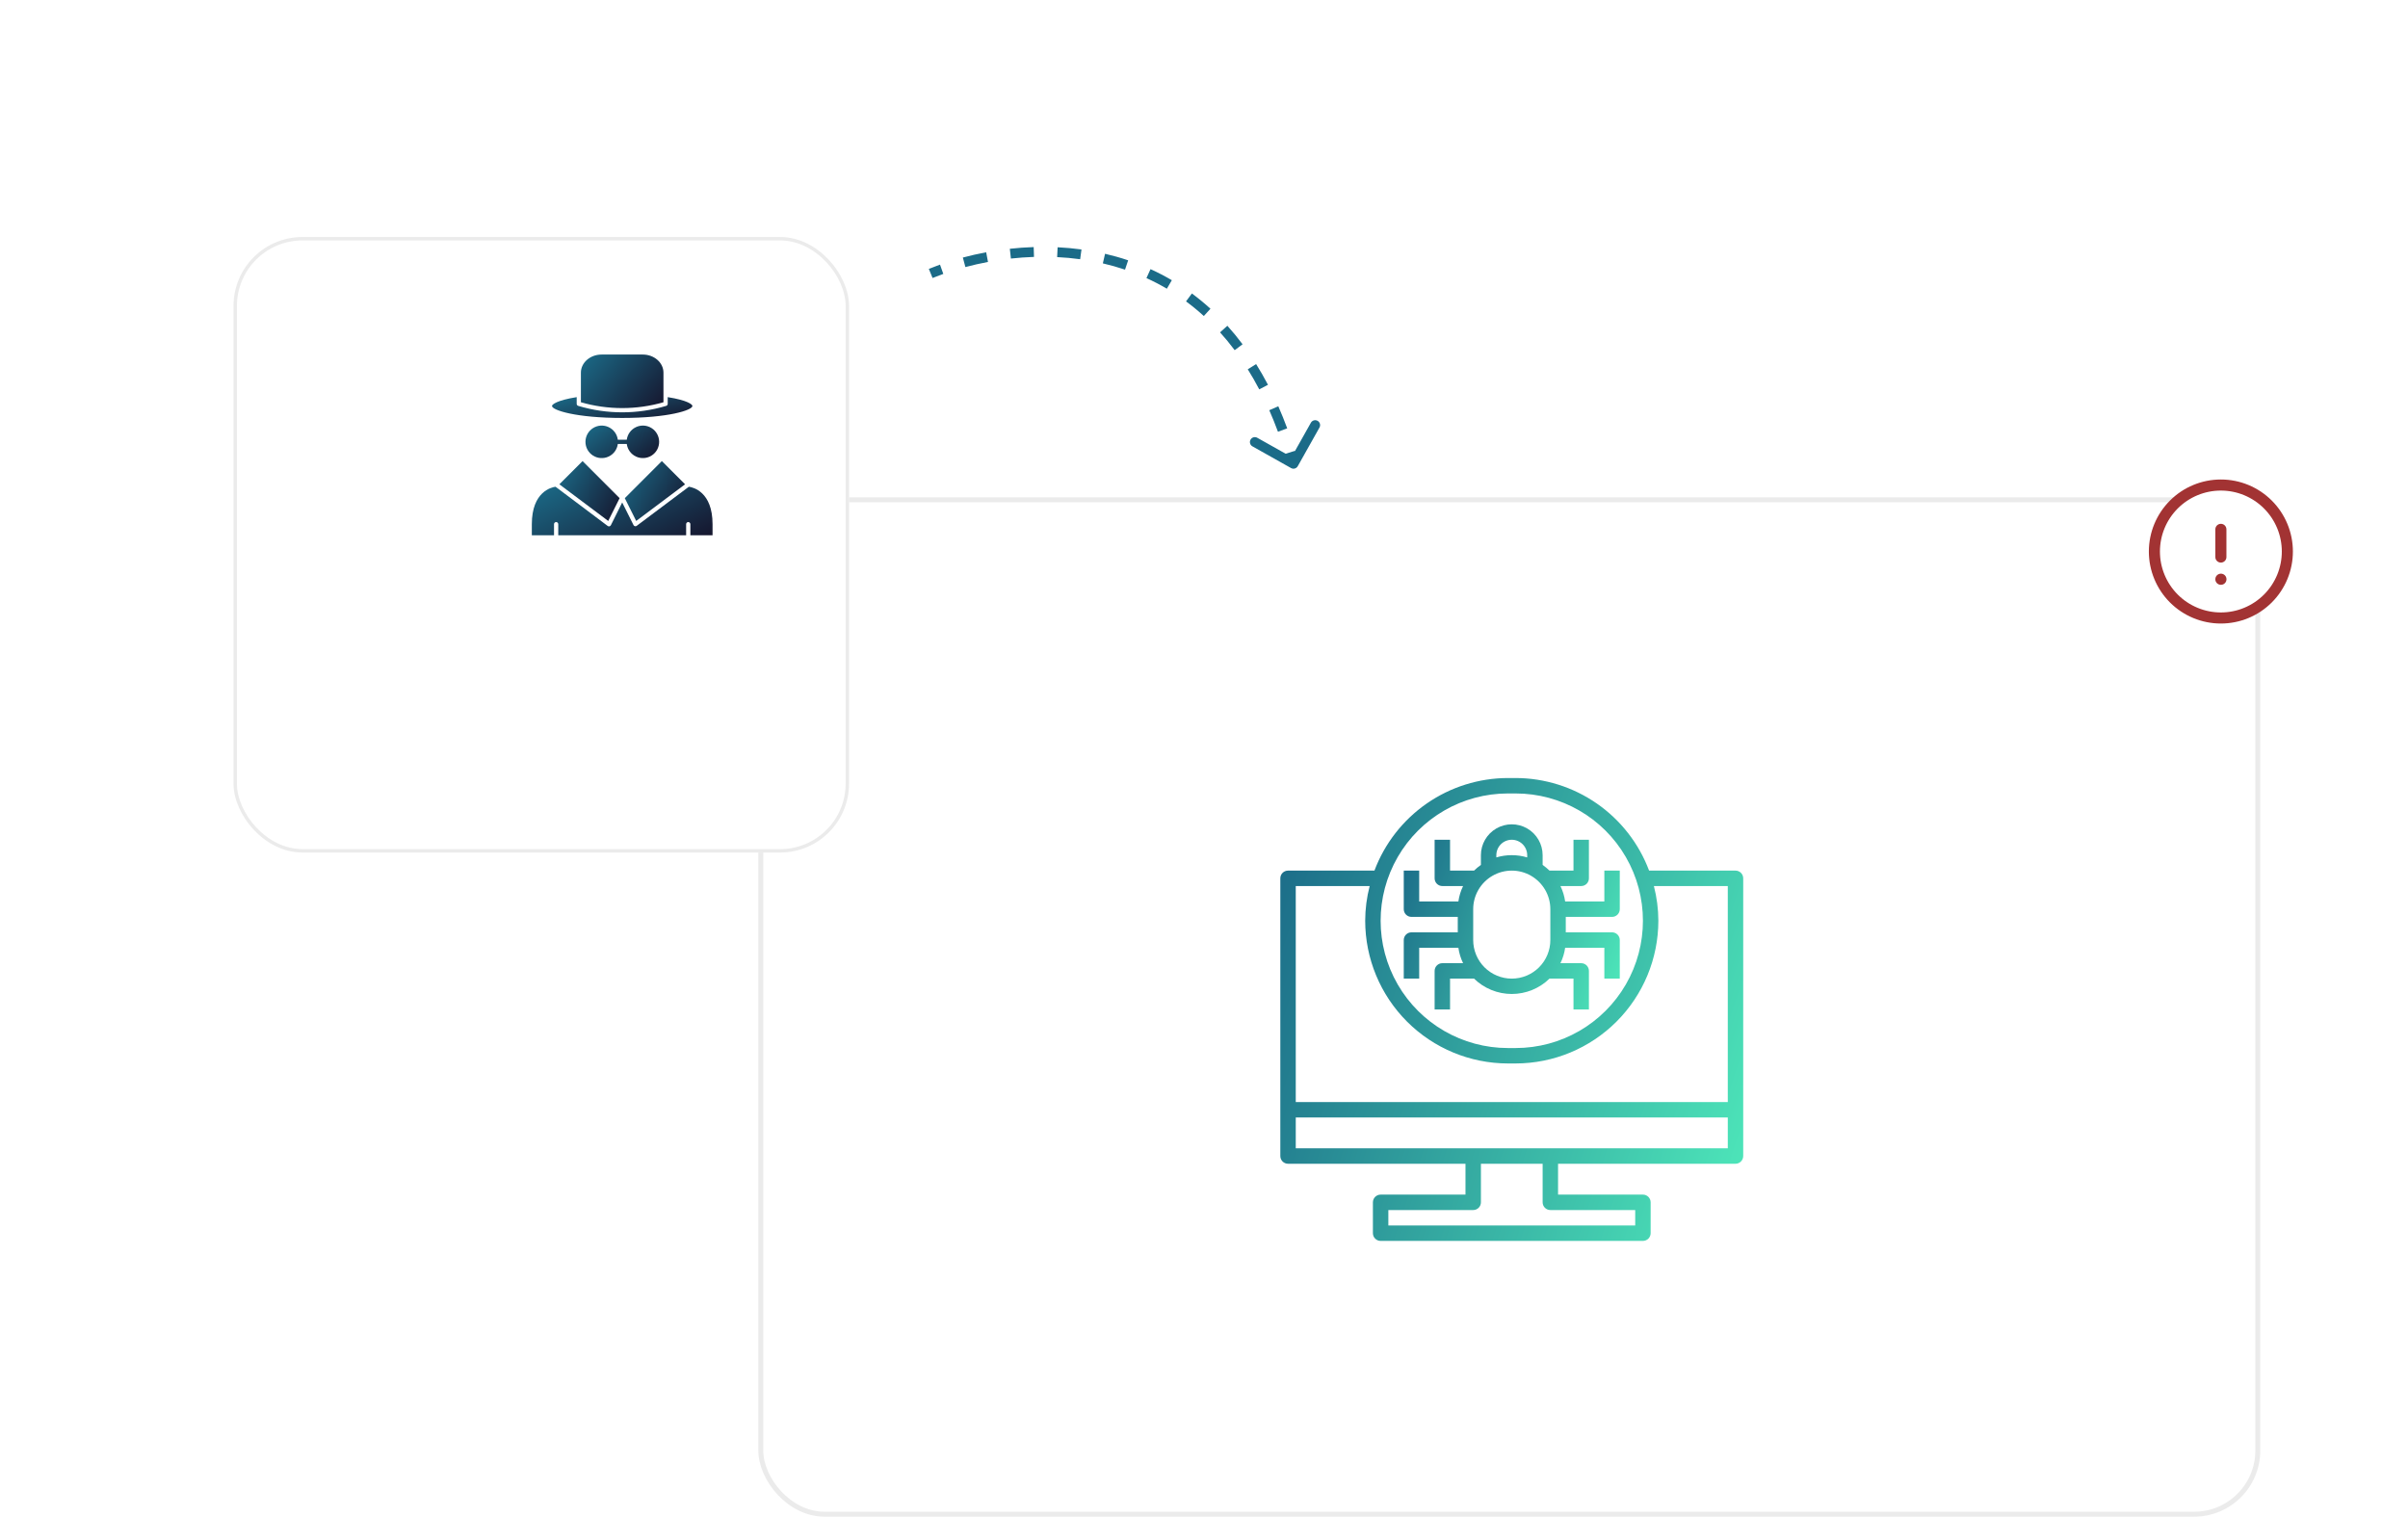 <svg width="489" height="308" viewBox="0 0 489 308" fill="none" xmlns="http://www.w3.org/2000/svg">
<rect x="154.5" y="101.5" width="304" height="206" rx="12.927" fill="white" stroke="#EBEBEB"/>
<g clip-path="url(#clip0_6119_16209)">
<g filter="url(#filter0_d_6119_16209)">
<path d="M453 103.5V109.125V103.5ZM466.5 108C466.5 109.773 466.151 111.528 465.472 113.166C464.794 114.804 463.8 116.292 462.546 117.546C461.292 118.8 459.804 119.794 458.166 120.472C456.528 121.151 454.773 121.5 453 121.5C451.227 121.5 449.472 121.151 447.834 120.472C446.196 119.794 444.708 118.8 443.454 117.546C442.2 116.292 441.206 114.804 440.528 113.166C439.849 111.528 439.5 109.773 439.5 108C439.5 104.42 440.922 100.986 443.454 98.454C445.986 95.922 449.42 94.5 453 94.5C456.58 94.5 460.014 95.922 462.546 98.454C465.078 100.986 466.5 104.42 466.5 108ZM453 113.625H453.012V113.637H453V113.625Z" fill="white"/>
<path d="M453 103.5V109.125M466.5 108C466.5 109.773 466.151 111.528 465.472 113.166C464.794 114.804 463.8 116.292 462.546 117.546C461.292 118.8 459.804 119.794 458.166 120.472C456.528 121.151 454.773 121.5 453 121.5C451.227 121.5 449.472 121.151 447.834 120.472C446.196 119.794 444.708 118.8 443.454 117.546C442.2 116.292 441.206 114.804 440.528 113.166C439.849 111.528 439.5 109.773 439.5 108C439.5 104.42 440.922 100.986 443.454 98.454C445.986 95.922 449.42 94.5 453 94.5C456.58 94.5 460.014 95.922 462.546 98.454C465.078 100.986 466.5 104.42 466.5 108ZM453 113.625H453.012V113.637H453V113.625Z" stroke="#A23333" stroke-width="2.25" stroke-linecap="round" stroke-linejoin="round"/>
</g>
</g>
<g filter="url(#filter1_d_6119_16209)">
<rect x="64" y="28" width="125" height="125" rx="14" fill="white"/>
<rect x="64.347" y="28.347" width="124.306" height="124.306" rx="13.653" stroke="#EBEBEB" stroke-width="0.694"/>
</g>
<path d="M139.889 98.844L129.291 106.789C129.245 106.822 129.192 106.846 129.136 106.858H129.033C129.001 106.862 128.968 106.862 128.935 106.858C128.812 106.829 128.709 106.747 128.651 106.635L126.351 102.042L124.05 106.661C123.993 106.773 123.889 106.855 123.767 106.884C123.643 106.913 123.512 106.887 123.41 106.811L112.812 98.844C111.975 98.96 108 99.865 108 106.446V108.699H112.507V106.446C112.507 106.209 112.699 106.016 112.936 106.016C113.174 106.016 113.366 106.209 113.366 106.446V108.699H139.335L139.335 106.446C139.335 106.209 139.527 106.016 139.764 106.016C140.001 106.016 140.194 106.209 140.194 106.446V108.699H144.701L144.7 106.446C144.7 99.865 140.73 98.96 139.889 98.844L139.889 98.844Z" fill="url(#paint0_linear_6119_16209)"/>
<path d="M139.117 98.35L134.404 93.637L126.879 101.166L129.193 105.793L139.117 98.35Z" fill="url(#paint1_linear_6119_16209)"/>
<path d="M113.59 98.35L123.514 105.793L125.827 101.166L118.303 93.637L113.59 98.35Z" fill="url(#paint2_linear_6119_16209)"/>
<path d="M140.613 82.442C140.613 82.159 139.694 81.305 135.595 80.648V81.992C135.603 82.188 135.478 82.364 135.29 82.421C129.462 84.173 123.248 84.173 117.421 82.421C117.231 82.366 117.104 82.189 117.112 81.992V80.648C113.012 81.305 112.094 82.159 112.094 82.442C112.094 83.301 116.991 84.876 126.353 84.876C135.715 84.876 140.612 83.293 140.612 82.442H140.613Z" fill="url(#paint3_linear_6119_16209)"/>
<path d="M134.731 80.151V75.679C134.731 73.648 132.847 72 130.533 72H122.163C119.849 72 117.965 73.648 117.965 75.679V81.688H117.965C123.442 83.268 129.254 83.268 134.731 81.688L134.731 80.151Z" fill="url(#paint4_linear_6119_16209)"/>
<path d="M127.28 90.156C127.427 91.275 128.135 92.241 129.157 92.718C130.179 93.195 131.374 93.117 132.326 92.511C133.278 91.905 133.854 90.855 133.854 89.727C133.854 88.598 133.278 87.548 132.326 86.942C131.374 86.336 130.179 86.258 129.157 86.736C128.135 87.213 127.427 88.179 127.28 89.298H125.464C125.318 88.179 124.61 87.213 123.588 86.736C122.565 86.258 121.37 86.336 120.419 86.942C119.467 87.548 118.891 88.598 118.891 89.727C118.891 90.855 119.467 91.905 120.419 92.511C121.37 93.117 122.565 93.195 123.588 92.718C124.61 92.241 125.318 91.275 125.464 90.156H127.284H127.28Z" fill="url(#paint5_linear_6119_16209)"/>
<path d="M352.433 176.8H334.887C332.812 171.285 329.108 166.532 324.266 163.174C319.425 159.816 313.676 158.011 307.783 158H306.217C300.324 158.011 294.575 159.816 289.734 163.174C284.892 166.532 281.188 171.285 279.113 176.8H261.567C260.702 176.8 260 177.502 260 178.367V234.767C260 235.182 260.165 235.581 260.459 235.875C260.753 236.168 261.151 236.333 261.567 236.333H297.6V242.6H280.367C279.502 242.6 278.8 243.302 278.8 244.167V250.433C278.8 250.849 278.965 251.247 279.259 251.541C279.553 251.835 279.951 252 280.367 252H333.633C334.049 252 334.447 251.835 334.741 251.541C335.035 251.247 335.2 250.849 335.2 250.433V244.167C335.2 243.751 335.035 243.353 334.741 243.059C334.447 242.765 334.049 242.6 333.633 242.6H316.4V236.333H352.433C352.849 236.333 353.247 236.168 353.541 235.875C353.835 235.581 354 235.182 354 234.767V178.367C354 177.951 353.835 177.553 353.541 177.259C353.247 176.965 352.849 176.8 352.433 176.8ZM306.218 161.133H307.784C317.02 161.133 325.553 166.061 330.171 174.058C334.789 182.056 334.789 191.911 330.171 199.909C325.553 207.907 317.02 212.834 307.784 212.834H306.218C296.982 212.834 288.449 207.907 283.831 199.909C279.213 191.912 279.213 182.057 283.831 174.058C288.449 166.061 296.982 161.133 306.218 161.133ZM278.143 179.933C277.546 182.236 277.24 184.605 277.234 186.983C277.243 194.668 280.299 202.034 285.733 207.468C291.167 212.902 298.533 215.958 306.218 215.967H307.784C315.469 215.958 322.835 212.902 328.269 207.468C333.703 202.034 336.759 194.668 336.768 186.983C336.762 184.605 336.456 182.236 335.859 179.933H350.868V223.8H263.134V179.933H278.143ZM314.835 245.733H332.068V248.867H281.935V245.733H299.168C299.584 245.733 299.983 245.568 300.276 245.275C300.57 244.981 300.735 244.582 300.735 244.167V236.333H313.268V244.167C313.268 244.582 313.434 244.981 313.727 245.275C314.021 245.568 314.42 245.733 314.835 245.733ZM263.135 233.2V226.933H350.868V233.2H263.135Z" fill="url(#paint6_linear_6119_16209)"/>
<path d="M288.2 192.469H296.158C296.312 193.556 296.635 194.614 297.114 195.602H292.9C292.035 195.602 291.333 196.304 291.333 197.169V205.002H294.466V198.736H299.338C301.387 200.736 304.137 201.855 307 201.855C309.862 201.855 312.613 200.736 314.661 198.736H319.533V205.002H322.666V197.169C322.666 196.753 322.501 196.355 322.208 196.061C321.914 195.767 321.515 195.602 321.1 195.602H316.885C317.365 194.614 317.687 193.556 317.841 192.469H325.8V198.736H328.933V190.902C328.933 190.487 328.768 190.088 328.474 189.794C328.18 189.501 327.782 189.336 327.366 189.336H317.966V186.202H327.366C327.782 186.202 328.18 186.037 328.474 185.743C328.768 185.45 328.933 185.051 328.933 184.636V176.802H325.8V183.069H317.841C317.687 181.981 317.365 180.924 316.885 179.936H321.1C321.515 179.936 321.914 179.77 322.208 179.477C322.501 179.183 322.666 178.784 322.666 178.369V170.536H319.533V176.802H314.661C314.225 176.383 313.759 175.995 313.266 175.643V173.669C313.266 171.43 312.072 169.361 310.133 168.242C308.194 167.123 305.805 167.123 303.866 168.242C301.928 169.361 300.733 171.43 300.733 173.669V175.643C300.241 175.995 299.775 176.383 299.338 176.802H294.466V170.536H291.333V178.369C291.333 178.784 291.498 179.183 291.792 179.477C292.086 179.77 292.484 179.936 292.9 179.936H297.114C296.635 180.924 296.312 181.981 296.158 183.069H288.2V176.802H285.066V184.636C285.066 185.051 285.231 185.45 285.525 185.743C285.819 186.037 286.218 186.202 286.633 186.202H296.033V189.336H286.633C285.768 189.336 285.066 190.037 285.066 190.902V198.736H288.2L288.2 192.469ZM307 198.736C304.922 198.736 302.93 197.91 301.46 196.442C299.992 194.972 299.166 192.979 299.166 190.902V184.636C299.166 181.837 300.66 179.251 303.083 177.852C305.507 176.452 308.493 176.452 310.916 177.852C313.34 179.251 314.833 181.837 314.833 184.636V190.902C314.833 192.979 314.008 194.972 312.539 196.442C311.07 197.91 309.077 198.736 307 198.736ZM303.866 173.669C303.866 172.838 304.197 172.041 304.784 171.453C305.372 170.866 306.169 170.536 307 170.536C307.831 170.536 308.628 170.866 309.215 171.453C309.803 172.041 310.133 172.838 310.133 173.669V174.123C308.089 173.514 305.911 173.514 303.866 174.123V173.669Z" fill="url(#paint7_linear_6119_16209)"/>
<path d="M263.542 94.67C263.271 95.152 262.662 95.323 262.18 95.052L254.334 90.643C253.852 90.373 253.681 89.763 253.952 89.282C254.223 88.8 254.832 88.629 255.314 88.9L262.288 92.819L266.207 85.844C266.477 85.363 267.087 85.192 267.569 85.462C268.05 85.733 268.221 86.342 267.95 86.824L263.542 94.67ZM188.621 54.606C189.346 54.309 190.103 54.019 190.889 53.739L191.56 55.623C190.803 55.893 190.075 56.172 189.379 56.457L188.621 54.606ZM195.529 52.301C197.041 51.898 198.625 51.537 200.266 51.231L200.633 53.197C199.042 53.494 197.508 53.843 196.044 54.234L195.529 52.301ZM205.069 50.519C206.649 50.346 208.268 50.228 209.914 50.175L209.978 52.174C208.385 52.225 206.818 52.339 205.287 52.507L205.069 50.519ZM214.775 50.214C216.377 50.293 217.995 50.439 219.621 50.66L219.351 52.642C217.785 52.428 216.224 52.288 214.677 52.212L214.775 50.214ZM224.409 51.536C225.976 51.899 227.542 52.339 229.099 52.864L228.461 54.759C226.967 54.256 225.464 53.834 223.958 53.485L224.409 51.536ZM233.641 54.656C235.101 55.32 236.546 56.068 237.97 56.905L236.956 58.629C235.594 57.828 234.211 57.112 232.813 56.476L233.641 54.656ZM242.041 59.598C243.324 60.546 244.583 61.578 245.811 62.698L244.463 64.176C243.286 63.102 242.08 62.114 240.852 61.206L242.041 59.598ZM249.245 66.155C250.305 67.331 251.335 68.582 252.332 69.914L250.73 71.113C249.77 69.829 248.778 68.624 247.759 67.494L249.245 66.155ZM255.083 73.937C255.917 75.271 256.721 76.672 257.491 78.143L255.72 79.072C254.972 77.645 254.193 76.287 253.387 74.997L255.083 73.937ZM259.587 82.503C260.219 83.939 260.823 85.433 261.397 86.987L259.52 87.679C258.961 86.163 258.372 84.707 257.757 83.308L259.587 82.503ZM262.943 91.564C263.18 92.333 263.41 93.115 263.633 93.91L261.707 94.45C261.489 93.671 261.263 92.905 261.031 92.153L262.943 91.564Z" fill="#1B6B88"/>
<defs>
<filter id="filter0_d_6119_16209" x="417.375" y="78.375" width="67.25" height="67.25" filterUnits="userSpaceOnUse" color-interpolation-filters="sRGB">
<feFlood flood-opacity="0" result="BackgroundImageFix"/>
<feColorMatrix in="SourceAlpha" type="matrix" values="0 0 0 0 0 0 0 0 0 0 0 0 0 0 0 0 0 0 127 0" result="hardAlpha"/>
<feOffset dx="-2" dy="4"/>
<feGaussianBlur stdDeviation="9.5"/>
<feComposite in2="hardAlpha" operator="out"/>
<feColorMatrix type="matrix" values="0 0 0 0 0 0 0 0 0 0 0 0 0 0 0 0 0 0 0.1 0"/>
<feBlend mode="normal" in2="BackgroundImageFix" result="effect1_dropShadow_6119_16209"/>
<feBlend mode="normal" in="SourceGraphic" in2="effect1_dropShadow_6119_16209" result="shape"/>
</filter>
<filter id="filter1_d_6119_16209" x="0.053" y="0.763" width="219.737" height="219.737" filterUnits="userSpaceOnUse" color-interpolation-filters="sRGB">
<feFlood flood-opacity="0" result="BackgroundImageFix"/>
<feColorMatrix in="SourceAlpha" type="matrix" values="0 0 0 0 0 0 0 0 0 0 0 0 0 0 0 0 0 0 127 0" result="hardAlpha"/>
<feOffset dx="-16.579" dy="20.132"/>
<feGaussianBlur stdDeviation="23.684"/>
<feColorMatrix type="matrix" values="0 0 0 0 0 0 0 0 0 0 0 0 0 0 0 0 0 0 0.1 0"/>
<feBlend mode="normal" in2="BackgroundImageFix" result="effect1_dropShadow_6119_16209"/>
<feBlend mode="normal" in="SourceGraphic" in2="effect1_dropShadow_6119_16209" result="shape"/>
</filter>
<linearGradient id="paint0_linear_6119_16209" x1="144.538" y1="108.677" x2="133.862" y2="86.601" gradientUnits="userSpaceOnUse">
<stop stop-color="#16162E"/>
<stop offset="1" stop-color="#1B6B88"/>
</linearGradient>
<linearGradient id="paint1_linear_6119_16209" x1="139.062" y1="105.766" x2="124.752" y2="97.766" gradientUnits="userSpaceOnUse">
<stop stop-color="#16162E"/>
<stop offset="1" stop-color="#1B6B88"/>
</linearGradient>
<linearGradient id="paint2_linear_6119_16209" x1="125.773" y1="105.766" x2="111.463" y2="97.766" gradientUnits="userSpaceOnUse">
<stop stop-color="#16162E"/>
<stop offset="1" stop-color="#1B6B88"/>
</linearGradient>
<linearGradient id="paint3_linear_6119_16209" x1="140.486" y1="84.867" x2="137.574" y2="73.959" gradientUnits="userSpaceOnUse">
<stop stop-color="#16162E"/>
<stop offset="1" stop-color="#1B6B88"/>
</linearGradient>
<linearGradient id="paint4_linear_6119_16209" x1="134.657" y1="82.848" x2="119.81" y2="70.135" gradientUnits="userSpaceOnUse">
<stop stop-color="#16162E"/>
<stop offset="1" stop-color="#1B6B88"/>
</linearGradient>
<linearGradient id="paint5_linear_6119_16209" x1="133.787" y1="93.013" x2="124.9" y2="81.827" gradientUnits="userSpaceOnUse">
<stop stop-color="#16162E"/>
<stop offset="1" stop-color="#1B6B88"/>
</linearGradient>
<linearGradient id="paint6_linear_6119_16209" x1="263.688" y1="158" x2="373.163" y2="193.779" gradientUnits="userSpaceOnUse">
<stop stop-color="#1B6B88"/>
<stop offset="1" stop-color="#4FEABB"/>
</linearGradient>
<linearGradient id="paint7_linear_6119_16209" x1="286.788" y1="167.402" x2="336.155" y2="186.226" gradientUnits="userSpaceOnUse">
<stop stop-color="#1B6B88"/>
<stop offset="1" stop-color="#4FEABB"/>
</linearGradient>
<clipPath id="clip0_6119_16209">
<rect width="72" height="72" fill="white" transform="translate(417 72)"/>
</clipPath>
</defs>
</svg>
